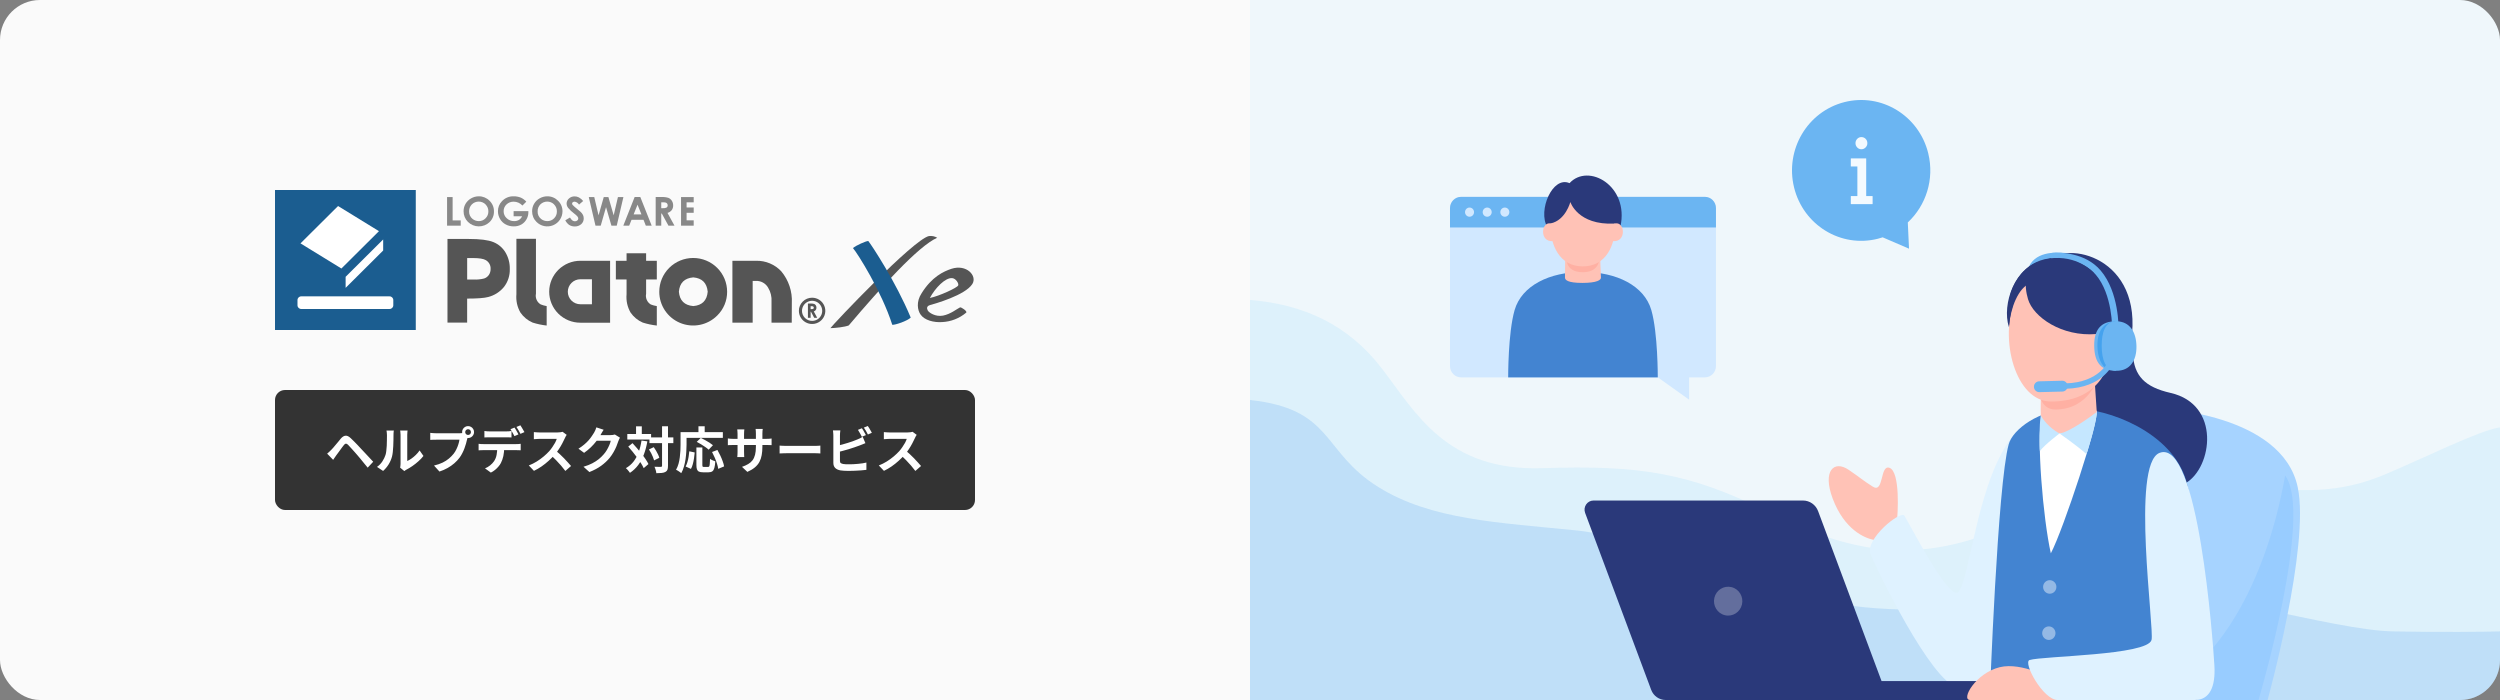 <svg width="1000" height="280" viewBox="0 0 1000 280" fill="none" xmlns="http://www.w3.org/2000/svg">
<rect x="0" y="0" width="1000" height="280" fill="#808080" stroke="none"/>
<g clip-path="url(#clip0_28_40)">
<rect width="500" height="280" fill="#FAFAFA"/>
<g clip-path="url(#clip1_28_40)">
<path d="M166.313 76H110V132H166.313V76Z" fill="#1B5D90"/>
<path fill-rule="evenodd" clip-rule="evenodd" d="M151.585 92.466L135.223 82.409L120.199 97.35L136.561 107.407L151.585 92.466ZM155.832 118.544H120.48C119.66 118.544 118.994 119.206 118.994 120.022V122.114C118.994 122.931 119.66 123.592 120.48 123.592H155.832C156.653 123.592 157.318 122.931 157.318 122.114V120.022C157.318 119.206 156.653 118.544 155.832 118.544ZM153.267 95.779L138.25 110.72V115.146L153.267 100.204V95.779Z" fill="white"/>
<path d="M178.827 78.816H181.048V88.172H184.286V90.257H178.827V78.816Z" fill="#888888"/>
<path d="M188.455 79.337C187.527 79.854 186.755 80.609 186.218 81.522C185.688 82.437 185.418 83.477 185.436 84.532C185.428 85.317 185.578 86.096 185.878 86.823C186.177 87.55 186.62 88.209 187.18 88.763C188.331 89.9 189.884 90.542 191.506 90.552C193.127 90.562 194.688 89.94 195.854 88.818C196.42 88.263 196.866 87.599 197.164 86.865C197.461 86.132 197.603 85.346 197.582 84.556C197.596 83.76 197.445 82.97 197.138 82.236C196.831 81.501 196.375 80.837 195.799 80.286C195.242 79.72 194.576 79.272 193.841 78.968C193.106 78.665 192.317 78.512 191.521 78.52C190.445 78.522 189.388 78.804 188.455 79.337ZM194.227 81.787C194.593 82.148 194.881 82.58 195.074 83.056C195.266 83.532 195.358 84.043 195.345 84.556C195.359 85.067 195.266 85.577 195.074 86.052C194.882 86.526 194.593 86.957 194.227 87.317C193.88 87.678 193.463 87.966 193 88.159C192.537 88.354 192.039 88.451 191.536 88.444C190.63 88.455 189.748 88.153 189.041 87.589C188.583 87.23 188.216 86.768 187.973 86.24C187.729 85.713 187.616 85.135 187.641 84.556C187.625 84.038 187.715 83.522 187.904 83.04C188.094 82.557 188.379 82.118 188.744 81.748C189.475 81.035 190.458 80.636 191.482 80.636C192.505 80.636 193.488 81.035 194.219 81.748L194.227 81.787Z" fill="#888888"/>
<path d="M210.526 80.667L208.962 82.222C208.524 81.735 207.988 81.345 207.388 81.077C206.788 80.809 206.139 80.669 205.482 80.667C204.95 80.653 204.422 80.745 203.927 80.936C203.431 81.126 202.979 81.413 202.596 81.779C202.227 82.125 201.935 82.544 201.738 83.009C201.542 83.473 201.445 83.974 201.454 84.478C201.442 85.004 201.545 85.526 201.754 86.009C201.963 86.492 202.274 86.925 202.666 87.278C203.056 87.658 203.519 87.956 204.026 88.157C204.534 88.357 205.076 88.455 205.622 88.444C206.3 88.47 206.971 88.308 207.562 87.978C208.128 87.629 208.573 87.116 208.837 86.508H205.442V84.454H211.347V84.929C211.355 85.931 211.085 86.916 210.565 87.776C210.076 88.637 209.359 89.35 208.493 89.837C207.581 90.328 206.557 90.575 205.521 90.552C204.39 90.572 203.273 90.304 202.275 89.774C201.325 89.268 200.539 88.505 200.007 87.573C199.455 86.629 199.168 85.554 199.178 84.462C199.166 82.996 199.727 81.582 200.742 80.519C201.338 79.86 202.072 79.34 202.892 78.995C203.713 78.649 204.599 78.487 205.489 78.52C206.47 78.51 207.444 78.696 208.352 79.064C209.181 79.442 209.922 79.988 210.526 80.667Z" fill="#888888"/>
<path d="M215.86 79.337C214.933 79.852 214.163 80.607 213.631 81.522C213.099 82.436 212.828 83.477 212.849 84.532C212.84 85.318 212.989 86.097 213.289 86.824C213.588 87.551 214.032 88.21 214.593 88.763C215.438 89.614 216.517 90.197 217.694 90.438C218.872 90.678 220.095 90.567 221.208 90.116C222.322 89.666 223.276 88.897 223.95 87.907C224.624 86.917 224.988 85.751 224.996 84.556C225.008 83.76 224.856 82.969 224.548 82.235C224.24 81.5 223.782 80.837 223.204 80.286C222.65 79.72 221.985 79.271 221.251 78.968C220.517 78.664 219.729 78.512 218.934 78.52C217.855 78.521 216.796 78.803 215.86 79.337ZM221.632 81.787C222 82.147 222.289 82.579 222.481 83.055C222.674 83.532 222.765 84.042 222.751 84.556C222.765 85.066 222.675 85.574 222.486 86.049C222.296 86.524 222.011 86.955 221.648 87.317C221.298 87.68 220.876 87.968 220.409 88.162C219.942 88.356 219.44 88.452 218.934 88.444C218.031 88.454 217.152 88.151 216.447 87.589C215.988 87.231 215.622 86.768 215.38 86.24C215.138 85.713 215.026 85.135 215.055 84.556C215.037 84.038 215.126 83.522 215.316 83.039C215.505 82.556 215.792 82.117 216.158 81.748C216.889 81.035 217.871 80.636 218.895 80.636C219.919 80.636 220.901 81.035 221.632 81.748V81.787Z" fill="#888888"/>
<path d="M233.27 80.402L231.604 81.841C231.423 81.52 231.167 81.246 230.859 81.042C230.55 80.838 230.197 80.709 229.829 80.667C229.573 80.657 229.321 80.736 229.117 80.892C229.034 80.952 228.965 81.03 228.916 81.121C228.867 81.211 228.84 81.311 228.836 81.413C228.836 81.612 228.905 81.804 229.031 81.958C229.539 82.485 230.085 82.974 230.666 83.42C231.518 84.105 232.035 84.548 232.23 84.734C232.632 85.092 232.961 85.522 233.2 86.002C233.39 86.42 233.488 86.874 233.489 87.332C233.503 87.77 233.421 88.206 233.248 88.609C233.075 89.012 232.816 89.373 232.488 89.666C231.77 90.292 230.838 90.62 229.884 90.583C229.108 90.6 228.345 90.391 227.686 89.984C227.009 89.506 226.47 88.86 226.122 88.11L227.999 87.006C228.554 88.009 229.211 88.514 229.946 88.514C230.301 88.526 230.648 88.41 230.924 88.188C231.046 88.098 231.144 87.981 231.211 87.845C231.278 87.71 231.311 87.561 231.307 87.41C231.293 87.126 231.189 86.854 231.01 86.632C230.621 86.188 230.183 85.788 229.704 85.442C228.778 84.776 227.944 83.992 227.225 83.109C226.865 82.626 226.661 82.045 226.638 81.444C226.639 81.057 226.724 80.674 226.886 80.321C227.047 79.968 227.283 79.654 227.577 79.399C228.202 78.829 229.028 78.525 229.876 78.551C230.456 78.552 231.027 78.691 231.542 78.956C232.209 79.319 232.797 79.81 233.27 80.402Z" fill="#888888"/>
<path d="M235.507 78.816H237.705L239.418 86.127L241.506 78.816H243.36L245.471 86.127L247.176 78.816H249.366L246.699 90.257H244.564L242.413 82.86L240.294 90.257H238.19L235.507 78.816Z" fill="#888888"/>
<path d="M249.327 90.257H251.674L252.612 87.923H257.407L258.322 90.257H260.668L256.124 78.808H253.856L249.327 90.257ZM256.578 85.769H253.449L255.013 81.88L256.578 85.769Z" fill="#888888"/>
<path d="M262.271 90.257H264.501V85.411H264.72L267.371 90.257H269.788L266.996 85.162C267.675 84.973 268.277 84.576 268.716 84.027C269.099 83.472 269.291 82.809 269.264 82.137C269.267 81.477 269.077 80.831 268.716 80.278C268.397 79.777 267.934 79.384 267.387 79.15C266.491 78.875 265.554 78.759 264.618 78.808H262.271V90.257ZM264.501 80.923H265.111C265.524 80.901 265.938 80.943 266.339 81.048C266.553 81.117 266.738 81.257 266.863 81.444C267 81.634 267.072 81.864 267.066 82.098C267.08 82.269 267.051 82.442 266.981 82.599C266.912 82.757 266.804 82.894 266.667 83C266.212 83.225 265.703 83.319 265.197 83.272H264.501V80.923Z" fill="#888888"/>
<path d="M272.416 78.816H277.476V80.931H274.637V82.992H277.476V85.108H274.637V88.126H277.476V90.257H272.416V78.816Z" fill="#888888"/>
<path d="M202.134 100.889C201.015 99.064 199.337 97.644 197.348 96.837C195.324 96.002 192.026 95.584 187.454 95.584H178.991V129.029H186.859V119.439C190.947 119.439 193.765 119.224 195.314 118.793C197.772 118.156 199.963 116.759 201.571 114.803C203.173 112.748 204.003 110.2 203.917 107.601C203.975 105.241 203.357 102.913 202.134 100.889ZM195.549 109.973C195.092 110.63 194.438 111.126 193.679 111.389C192.299 111.744 190.872 111.888 189.448 111.817H186.867V103.222H189.159C191.672 103.222 193.393 103.5 194.321 104.054C194.941 104.409 195.45 104.929 195.788 105.556C196.127 106.182 196.282 106.891 196.237 107.601C196.258 108.446 196.017 109.276 195.549 109.981V109.973Z" fill="#555555"/>
<path d="M216.259 121.757C215.538 121.322 214.97 120.676 214.634 119.907C214.298 119.138 214.21 118.284 214.382 117.463V95.522H206.561V117.72C206.333 120.252 206.889 122.792 208.156 125C209.366 126.776 211.059 128.173 213.037 129.029C214.87 129.61 216.756 130.008 218.668 130.219V122.441C217.843 122.297 217.036 122.068 216.259 121.757Z" fill="#555555"/>
<path d="M236.774 104.311H232.152C230.514 104.309 228.893 104.628 227.379 105.25C225.866 105.872 224.49 106.784 223.332 107.935C222.173 109.085 221.254 110.452 220.627 111.956C220 113.46 219.677 115.073 219.677 116.701C219.678 118.328 220.001 119.939 220.629 121.442C221.256 122.945 222.174 124.31 223.332 125.46C224.49 126.61 225.864 127.521 227.376 128.143C228.888 128.765 230.508 129.084 232.144 129.083H244.04V104.311H236.774ZM236.774 121.702H232.152C230.818 121.702 229.539 121.175 228.596 120.237C227.653 119.3 227.123 118.027 227.123 116.701C227.123 115.375 227.653 114.103 228.596 113.165C229.539 112.227 230.818 111.7 232.152 111.7H236.774V121.702Z" fill="#555555"/>
<path d="M258.447 111.778H262.725V104.311H258.447V101.309H250.626V104.311H246.34V111.778H250.626V117.689C250.389 120.23 250.943 122.783 252.213 125C253.423 126.776 255.116 128.173 257.094 129.029C258.927 129.61 260.813 130.008 262.725 130.219V122.441C261.904 122.309 261.1 122.093 260.324 121.796C259.604 121.36 259.037 120.714 258.701 119.945C258.364 119.176 258.276 118.323 258.447 117.502V111.778Z" fill="#555555"/>
<path d="M290.85 116.686C290.862 118.463 290.516 120.225 289.83 121.867C289.145 123.509 288.136 124.998 286.861 126.244C284.965 128.135 282.546 129.423 279.912 129.945C277.278 130.467 274.548 130.198 272.067 129.174C269.587 128.15 267.468 126.416 265.98 124.193C264.493 121.969 263.703 119.356 263.711 116.686C263.711 113.107 265.14 109.674 267.685 107.144C270.23 104.613 273.682 103.191 277.28 103.191C280.879 103.191 284.331 104.613 286.876 107.144C289.421 109.674 290.85 113.107 290.85 116.686ZM277.32 110.953C273.769 111.259 271.847 113.17 271.555 116.686C271.853 120.217 273.774 122.13 277.32 122.426C280.85 122.13 282.771 120.217 283.084 116.686C282.75 113.17 280.829 111.259 277.32 110.953Z" fill="#555555"/>
<path d="M316.731 121.204C316.977 116.604 315.472 112.081 312.515 108.534C311.237 107.166 309.682 106.082 307.953 105.354C306.223 104.626 304.358 104.27 302.48 104.311H292.962V129.076H301.065V112.361H302.418C303.39 112.332 304.352 112.566 305.201 113.039C306.049 113.512 306.753 114.205 307.236 115.044C308.268 116.738 308.747 118.708 308.604 120.683V129.076H316.699L316.731 121.204Z" fill="#555555"/>
<path d="M319.554 124.339C319.554 125.379 319.864 126.395 320.445 127.26C321.026 128.125 321.852 128.798 322.818 129.196C323.784 129.594 324.847 129.699 325.873 129.496C326.898 129.293 327.84 128.792 328.58 128.057C329.319 127.321 329.823 126.385 330.027 125.365C330.231 124.345 330.126 123.288 329.726 122.327C329.326 121.366 328.648 120.545 327.779 119.967C326.909 119.389 325.887 119.081 324.841 119.081C323.439 119.081 322.094 119.635 321.103 120.621C320.111 121.607 319.554 122.944 319.554 124.339ZM320.798 124.339C320.798 123.544 321.035 122.766 321.479 122.105C321.923 121.444 322.555 120.928 323.294 120.624C324.033 120.32 324.846 120.24 325.63 120.395C326.415 120.55 327.135 120.933 327.701 121.496C328.266 122.058 328.651 122.774 328.807 123.554C328.963 124.334 328.883 125.143 328.577 125.878C328.271 126.612 327.753 127.24 327.088 127.682C326.423 128.124 325.641 128.36 324.841 128.36C323.768 128.36 322.739 127.937 321.979 127.183C321.22 126.429 320.792 125.406 320.79 124.339H320.798Z" fill="#555555"/>
<path d="M324.247 123.647H324.591C324.844 123.668 325.097 123.622 325.326 123.514C325.394 123.461 325.447 123.392 325.481 123.313C325.515 123.235 325.529 123.149 325.522 123.063C325.525 122.946 325.489 122.832 325.42 122.737C325.357 122.641 325.263 122.57 325.154 122.534C324.955 122.482 324.749 122.461 324.544 122.472H324.247V123.647ZM323.168 121.414H324.333C324.791 121.391 325.249 121.449 325.686 121.586C325.957 121.699 326.184 121.895 326.335 122.146C326.502 122.425 326.586 122.746 326.578 123.071C326.591 123.406 326.495 123.736 326.304 124.012C326.106 124.275 325.834 124.473 325.522 124.58L326.875 127.116H325.686L324.388 124.697H324.247V127.116H323.168V121.414Z" fill="#555555"/>
<path d="M371.574 94.422C365.341 95.797 333.397 129.514 332.156 131.259C333.919 131.259 338.124 130.782 339.506 130.164C352.221 115.142 367.435 98.332 374.885 95.106C373.89 94.514 372.723 94.273 371.574 94.422Z" fill="#555555"/>
<path d="M368.627 117.323C372.708 110.738 377.418 108.573 380.538 107.535C386.581 105.527 390.993 110.31 388.94 113.594C386.118 118.105 373.792 121.538 372.087 122.007C370.688 122.394 370.638 123.266 371.085 124.155C371.532 125.044 374.189 126.814 377.194 126.246C380.199 125.678 382.848 123.513 384.007 122.953C384.429 122.748 387.036 124.509 386.49 125.044C383.789 127.334 380.4 128.666 376.855 128.831C373.544 129.061 369.769 128.123 368.188 125.76C367.054 124.114 366.367 120.772 368.627 117.323ZM380.911 111.256C378.171 110.952 374.082 115.158 371.946 119.192C375.655 118.442 382.98 115.076 383.287 114.146C383.568 113.347 382.335 111.396 380.919 111.256H380.911Z" fill="#555555"/>
<path d="M341.178 99.222C342.354 98.193 346.492 96.34 347.32 96.406C348.496 97.814 358.329 112.672 364.289 127.036C362.99 128.337 358.081 130.057 356.906 129.917C352.701 116.714 343.041 101.354 341.178 99.222Z" fill="#1B5D90"/>
</g>
<rect x="110" y="156" width="280" height="48" rx="4" fill="#333333"/>
<path d="M130.86 181.46C131.153 181.22 131.42 180.987 131.66 180.76C131.913 180.52 132.193 180.247 132.5 179.94C132.74 179.7 133.007 179.413 133.3 179.08C133.593 178.747 133.907 178.373 134.24 177.96C134.587 177.547 134.94 177.127 135.3 176.7C135.66 176.26 136.007 175.833 136.34 175.42C136.94 174.727 137.553 174.347 138.18 174.28C138.807 174.2 139.507 174.527 140.28 175.26C140.733 175.673 141.193 176.12 141.66 176.6C142.14 177.08 142.607 177.56 143.06 178.04C143.527 178.52 143.953 178.98 144.34 179.42C144.793 179.9 145.307 180.447 145.88 181.06C146.453 181.66 147.033 182.28 147.62 182.92C148.22 183.56 148.773 184.153 149.28 184.7L147.08 187.06C146.627 186.5 146.147 185.92 145.64 185.32C145.147 184.707 144.66 184.107 144.18 183.52C143.7 182.933 143.26 182.413 142.86 181.96C142.567 181.613 142.247 181.247 141.9 180.86C141.553 180.46 141.207 180.073 140.86 179.7C140.513 179.313 140.193 178.967 139.9 178.66C139.607 178.34 139.373 178.087 139.2 177.9C138.867 177.58 138.58 177.433 138.34 177.46C138.1 177.473 137.84 177.66 137.56 178.02C137.36 178.273 137.127 178.573 136.86 178.92C136.607 179.267 136.34 179.633 136.06 180.02C135.78 180.407 135.507 180.78 135.24 181.14C134.973 181.5 134.74 181.813 134.54 182.08C134.313 182.4 134.087 182.727 133.86 183.06C133.633 183.393 133.433 183.687 133.26 183.94L130.86 181.46ZM160.06 187.06C160.1 186.86 160.133 186.633 160.16 186.38C160.2 186.113 160.22 185.847 160.22 185.58C160.22 185.433 160.22 185.14 160.22 184.7C160.22 184.26 160.22 183.727 160.22 183.1C160.22 182.473 160.22 181.8 160.22 181.08C160.22 180.347 160.22 179.607 160.22 178.86C160.22 178.113 160.22 177.413 160.22 176.76C160.22 176.093 160.22 175.513 160.22 175.02C160.22 174.513 160.22 174.147 160.22 173.92C160.22 173.467 160.193 173.073 160.14 172.74C160.1 172.407 160.073 172.227 160.06 172.2H163.04C163.027 172.227 163 172.413 162.96 172.76C162.92 173.093 162.9 173.487 162.9 173.94C162.9 174.167 162.9 174.507 162.9 174.96C162.9 175.4 162.9 175.913 162.9 176.5C162.9 177.073 162.9 177.687 162.9 178.34C162.9 178.993 162.9 179.64 162.9 180.28C162.9 180.907 162.9 181.507 162.9 182.08C162.9 182.64 162.9 183.12 162.9 183.52C162.9 183.92 162.9 184.213 162.9 184.4C163.447 184.16 164.013 183.833 164.6 183.42C165.187 183.007 165.76 182.527 166.32 181.98C166.893 181.42 167.4 180.82 167.84 180.18L169.38 182.38C168.833 183.1 168.167 183.807 167.38 184.5C166.607 185.193 165.807 185.827 164.98 186.4C164.153 186.973 163.36 187.453 162.6 187.84C162.387 187.96 162.213 188.067 162.08 188.16C161.947 188.267 161.833 188.36 161.74 188.44L160.06 187.06ZM150.8 186.76C151.68 186.147 152.4 185.407 152.96 184.54C153.52 183.673 153.933 182.82 154.2 181.98C154.347 181.54 154.453 181 154.52 180.36C154.6 179.707 154.66 179.013 154.7 178.28C154.74 177.533 154.76 176.8 154.76 176.08C154.773 175.347 154.78 174.673 154.78 174.06C154.78 173.66 154.76 173.32 154.72 173.04C154.693 172.747 154.653 172.473 154.6 172.22H157.54C157.527 172.247 157.507 172.36 157.48 172.56C157.467 172.747 157.447 172.973 157.42 173.24C157.407 173.493 157.4 173.76 157.4 174.04C157.4 174.627 157.393 175.313 157.38 176.1C157.367 176.873 157.34 177.667 157.3 178.48C157.26 179.293 157.2 180.067 157.12 180.8C157.04 181.52 156.933 182.133 156.8 182.64C156.493 183.773 156.033 184.827 155.42 185.8C154.82 186.76 154.093 187.62 153.24 188.38L150.8 186.76ZM186.08 172.84C186.08 173.16 186.193 173.433 186.42 173.66C186.647 173.873 186.913 173.98 187.22 173.98C187.54 173.98 187.813 173.873 188.04 173.66C188.267 173.433 188.38 173.16 188.38 172.84C188.38 172.52 188.267 172.247 188.04 172.02C187.813 171.793 187.54 171.68 187.22 171.68C186.913 171.68 186.647 171.793 186.42 172.02C186.193 172.247 186.08 172.52 186.08 172.84ZM184.84 172.84C184.84 172.4 184.947 172 185.16 171.64C185.387 171.267 185.68 170.973 186.04 170.76C186.4 170.547 186.793 170.44 187.22 170.44C187.66 170.44 188.06 170.547 188.42 170.76C188.793 170.973 189.087 171.267 189.3 171.64C189.513 172 189.62 172.4 189.62 172.84C189.62 173.267 189.513 173.66 189.3 174.02C189.087 174.38 188.793 174.673 188.42 174.9C188.06 175.113 187.66 175.22 187.22 175.22C186.793 175.22 186.4 175.113 186.04 174.9C185.68 174.673 185.387 174.38 185.16 174.02C184.947 173.66 184.84 173.267 184.84 172.84ZM187.26 174.42C187.167 174.607 187.087 174.833 187.02 175.1C186.953 175.353 186.887 175.587 186.82 175.8C186.713 176.293 186.573 176.847 186.4 177.46C186.227 178.06 186.02 178.687 185.78 179.34C185.54 179.993 185.253 180.64 184.92 181.28C184.6 181.92 184.233 182.52 183.82 183.08C183.22 183.88 182.52 184.627 181.72 185.32C180.92 186.013 180.027 186.64 179.04 187.2C178.053 187.76 176.967 188.233 175.78 188.62L173.6 186.22C174.933 185.9 176.08 185.507 177.04 185.04C178 184.573 178.833 184.04 179.54 183.44C180.26 182.84 180.893 182.2 181.44 181.52C181.88 180.96 182.253 180.353 182.56 179.7C182.88 179.047 183.14 178.393 183.34 177.74C183.553 177.073 183.7 176.453 183.78 175.88C183.58 175.88 183.247 175.88 182.78 175.88C182.327 175.88 181.787 175.88 181.16 175.88C180.547 175.88 179.9 175.88 179.22 175.88C178.553 175.88 177.907 175.88 177.28 175.88C176.653 175.88 176.087 175.88 175.58 175.88C175.087 175.88 174.72 175.88 174.48 175.88C174.013 175.88 173.56 175.887 173.12 175.9C172.693 175.913 172.353 175.933 172.1 175.96V173.14C172.3 173.167 172.54 173.193 172.82 173.22C173.113 173.247 173.407 173.267 173.7 173.28C174.007 173.293 174.267 173.3 174.48 173.3C174.693 173.3 174.993 173.3 175.38 173.3C175.78 173.3 176.24 173.3 176.76 173.3C177.28 173.3 177.82 173.3 178.38 173.3C178.953 173.3 179.52 173.3 180.08 173.3C180.653 173.3 181.187 173.3 181.68 173.3C182.173 173.3 182.6 173.3 182.96 173.3C183.32 173.3 183.58 173.3 183.74 173.3C183.94 173.3 184.18 173.293 184.46 173.28C184.753 173.267 185.033 173.22 185.3 173.14L187.26 174.42ZM193.76 172.4C194.08 172.453 194.433 172.493 194.82 172.52C195.207 172.547 195.567 172.56 195.9 172.56C196.153 172.56 196.5 172.56 196.94 172.56C197.38 172.56 197.867 172.56 198.4 172.56C198.933 172.56 199.46 172.56 199.98 172.56C200.513 172.56 201 172.56 201.44 172.56C201.88 172.56 202.213 172.56 202.44 172.56C202.787 172.56 203.147 172.547 203.52 172.52C203.893 172.493 204.253 172.453 204.6 172.4V174.98C204.253 174.953 203.893 174.94 203.52 174.94C203.147 174.927 202.787 174.92 202.44 174.92C202.213 174.92 201.88 174.92 201.44 174.92C201 174.92 200.513 174.92 199.98 174.92C199.46 174.92 198.933 174.92 198.4 174.92C197.88 174.92 197.393 174.92 196.94 174.92C196.5 174.92 196.153 174.92 195.9 174.92C195.553 174.92 195.187 174.927 194.8 174.94C194.413 174.94 194.067 174.953 193.76 174.98V172.4ZM191.44 177.52C191.733 177.56 192.047 177.593 192.38 177.62C192.727 177.633 193.053 177.64 193.36 177.64C193.533 177.64 193.88 177.64 194.4 177.64C194.92 177.64 195.547 177.64 196.28 177.64C197.027 177.64 197.82 177.64 198.66 177.64C199.5 177.64 200.34 177.64 201.18 177.64C202.033 177.64 202.827 177.64 203.56 177.64C204.293 177.64 204.913 177.64 205.42 177.64C205.94 177.64 206.287 177.64 206.46 177.64C206.673 177.64 206.96 177.633 207.32 177.62C207.693 177.593 208.013 177.56 208.28 177.52V180.12C208.04 180.093 207.747 180.08 207.4 180.08C207.053 180.067 206.74 180.06 206.46 180.06C206.287 180.06 205.94 180.06 205.42 180.06C204.913 180.06 204.293 180.06 203.56 180.06C202.827 180.06 202.033 180.06 201.18 180.06C200.34 180.06 199.5 180.06 198.66 180.06C197.82 180.06 197.027 180.06 196.28 180.06C195.547 180.06 194.92 180.06 194.4 180.06C193.88 180.06 193.533 180.06 193.36 180.06C193.067 180.06 192.74 180.067 192.38 180.08C192.033 180.093 191.72 180.113 191.44 180.14V177.52ZM201.68 178.92C201.68 180.213 201.567 181.38 201.34 182.42C201.113 183.447 200.787 184.373 200.36 185.2C200.133 185.653 199.813 186.12 199.4 186.6C199 187.08 198.54 187.533 198.02 187.96C197.5 188.387 196.94 188.747 196.34 189.04L194 187.34C194.707 187.073 195.387 186.68 196.04 186.16C196.693 185.627 197.22 185.067 197.62 184.48C198.127 183.72 198.467 182.873 198.64 181.94C198.813 181.007 198.9 180 198.9 178.92H201.68ZM205.8 171.02C205.973 171.26 206.153 171.547 206.34 171.88C206.54 172.213 206.727 172.547 206.9 172.88C207.087 173.213 207.247 173.507 207.38 173.76L205.78 174.46C205.567 174.047 205.313 173.58 205.02 173.06C204.74 172.527 204.467 172.067 204.2 171.68L205.8 171.02ZM208.16 170.12C208.333 170.373 208.52 170.673 208.72 171.02C208.92 171.353 209.113 171.687 209.3 172.02C209.5 172.34 209.66 172.613 209.78 172.84L208.18 173.54C207.98 173.113 207.727 172.64 207.42 172.12C207.127 171.6 206.847 171.153 206.58 170.78L208.16 170.12ZM226.68 173.94C226.6 174.06 226.48 174.247 226.32 174.5C226.173 174.753 226.06 174.987 225.98 175.2C225.7 175.827 225.353 176.527 224.94 177.3C224.54 178.073 224.08 178.853 223.56 179.64C223.053 180.413 222.513 181.14 221.94 181.82C221.193 182.66 220.367 183.493 219.46 184.32C218.567 185.133 217.62 185.887 216.62 186.58C215.633 187.26 214.62 187.847 213.58 188.34L211.52 186.18C212.6 185.767 213.647 185.247 214.66 184.62C215.673 183.993 216.613 183.313 217.48 182.58C218.347 181.847 219.093 181.133 219.72 180.44C220.16 179.933 220.573 179.393 220.96 178.82C221.36 178.247 221.713 177.68 222.02 177.12C222.327 176.547 222.553 176.02 222.7 175.54C222.567 175.54 222.327 175.54 221.98 175.54C221.633 175.54 221.227 175.54 220.76 175.54C220.307 175.54 219.827 175.54 219.32 175.54C218.813 175.54 218.327 175.54 217.86 175.54C217.407 175.54 217.007 175.54 216.66 175.54C216.313 175.54 216.067 175.54 215.92 175.54C215.64 175.54 215.347 175.553 215.04 175.58C214.733 175.593 214.44 175.613 214.16 175.64C213.893 175.653 213.687 175.667 213.54 175.68V172.84C213.74 172.853 213.987 172.873 214.28 172.9C214.573 172.927 214.867 172.947 215.16 172.96C215.467 172.973 215.72 172.98 215.92 172.98C216.093 172.98 216.367 172.98 216.74 172.98C217.113 172.98 217.54 172.98 218.02 172.98C218.5 172.98 218.993 172.98 219.5 172.98C220.02 172.98 220.513 172.98 220.98 172.98C221.46 172.98 221.873 172.98 222.22 172.98C222.567 172.98 222.82 172.98 222.98 172.98C223.42 172.98 223.82 172.953 224.18 172.9C224.553 172.847 224.84 172.787 225.04 172.72L226.68 173.94ZM222.2 180.16C222.72 180.573 223.273 181.053 223.86 181.6C224.447 182.147 225.027 182.713 225.6 183.3C226.173 183.887 226.7 184.453 227.18 185C227.673 185.533 228.087 186 228.42 186.4L226.14 188.38C225.647 187.7 225.08 186.993 224.44 186.26C223.813 185.527 223.147 184.8 222.44 184.08C221.747 183.347 221.04 182.653 220.32 182L222.2 180.16ZM247.98 175.06C247.873 175.247 247.76 175.473 247.64 175.74C247.52 175.993 247.413 176.247 247.32 176.5C247.147 177.087 246.9 177.76 246.58 178.52C246.273 179.267 245.887 180.047 245.42 180.86C244.967 181.66 244.44 182.433 243.84 183.18C242.88 184.327 241.76 185.367 240.48 186.3C239.213 187.233 237.64 188.073 235.76 188.82L233.4 186.7C234.76 186.3 235.933 185.84 236.92 185.32C237.907 184.8 238.767 184.247 239.5 183.66C240.233 183.06 240.887 182.427 241.46 181.76C241.927 181.24 242.353 180.653 242.74 180C243.127 179.333 243.46 178.673 243.74 178.02C244.02 177.367 244.207 176.793 244.3 176.3H237.56L238.48 174.04C238.667 174.04 238.953 174.04 239.34 174.04C239.74 174.04 240.187 174.04 240.68 174.04C241.187 174.04 241.68 174.04 242.16 174.04C242.653 174.04 243.08 174.04 243.44 174.04C243.813 174.04 244.067 174.04 244.2 174.04C244.507 174.04 244.813 174.02 245.12 173.98C245.44 173.94 245.713 173.88 245.94 173.8L247.98 175.06ZM241.46 171.9C241.22 172.247 240.987 172.62 240.76 173.02C240.533 173.42 240.36 173.727 240.24 173.94C239.787 174.74 239.227 175.573 238.56 176.44C237.907 177.293 237.16 178.127 236.32 178.94C235.48 179.74 234.587 180.473 233.64 181.14L231.38 179.48C232.26 178.933 233.033 178.373 233.7 177.8C234.38 177.227 234.967 176.66 235.46 176.1C235.953 175.527 236.373 174.98 236.72 174.46C237.08 173.927 237.387 173.453 237.64 173.04C237.8 172.787 237.967 172.46 238.14 172.06C238.313 171.647 238.447 171.273 238.54 170.94L241.46 171.9ZM259.78 174.96H269.34V177.26H259.78V174.96ZM250.92 173.6H260.44V175.82H250.92V173.6ZM264.82 170.5H267.2V186.3C267.2 186.98 267.127 187.507 266.98 187.88C266.833 188.267 266.567 188.56 266.18 188.76C265.793 188.973 265.3 189.113 264.7 189.18C264.1 189.247 263.38 189.28 262.54 189.28C262.527 189.04 262.48 188.767 262.4 188.46C262.32 188.153 262.227 187.84 262.12 187.52C262.013 187.213 261.907 186.94 261.8 186.7C262.36 186.727 262.88 186.74 263.36 186.74C263.84 186.74 264.167 186.74 264.34 186.74C264.513 186.74 264.633 186.713 264.7 186.66C264.78 186.593 264.82 186.473 264.82 186.3V170.5ZM259.58 179.78L261.5 178.86C261.82 179.3 262.127 179.773 262.42 180.28C262.727 180.787 262.993 181.287 263.22 181.78C263.447 182.26 263.613 182.707 263.72 183.12L261.64 184.16C261.547 183.773 261.393 183.327 261.18 182.82C260.98 182.313 260.74 181.793 260.46 181.26C260.18 180.727 259.887 180.233 259.58 179.78ZM251.3 178.64L253 177.26C253.587 177.9 254.193 178.58 254.82 179.3C255.447 180.02 256.053 180.753 256.64 181.5C257.24 182.247 257.773 182.973 258.24 183.68C258.707 184.373 259.087 185.02 259.38 185.62L257.48 187.26C257.213 186.66 256.853 186 256.4 185.28C255.947 184.56 255.433 183.813 254.86 183.04C254.3 182.267 253.713 181.507 253.1 180.76C252.5 180 251.9 179.293 251.3 178.64ZM254.42 170.52H256.72V174.96H254.42V170.52ZM256.6 176.22L258.94 176.54C258.607 178.473 258.14 180.233 257.54 181.82C256.94 183.393 256.187 184.793 255.28 186.02C254.373 187.233 253.273 188.273 251.98 189.14C251.887 188.98 251.74 188.78 251.54 188.54C251.353 188.3 251.153 188.06 250.94 187.82C250.727 187.593 250.533 187.407 250.36 187.26C251.587 186.553 252.613 185.667 253.44 184.6C254.267 183.52 254.933 182.28 255.44 180.88C255.96 179.48 256.347 177.927 256.6 176.22ZM278.56 178.98H280.94V185.94C280.94 186.313 280.98 186.547 281.06 186.64C281.153 186.733 281.333 186.78 281.6 186.78C281.68 186.78 281.787 186.78 281.92 186.78C282.067 186.78 282.227 186.78 282.4 186.78C282.573 186.78 282.733 186.78 282.88 186.78C283.027 186.78 283.14 186.78 283.22 186.78C283.42 186.78 283.573 186.707 283.68 186.56C283.787 186.4 283.86 186.087 283.9 185.62C283.953 185.153 283.993 184.46 284.02 183.54C284.193 183.673 284.4 183.807 284.64 183.94C284.893 184.073 285.153 184.187 285.42 184.28C285.687 184.373 285.92 184.453 286.12 184.52C286.053 185.653 285.927 186.54 285.74 187.18C285.567 187.82 285.3 188.267 284.94 188.52C284.58 188.787 284.08 188.92 283.44 188.92C283.347 188.92 283.193 188.92 282.98 188.92C282.78 188.92 282.56 188.92 282.32 188.92C282.093 188.92 281.88 188.92 281.68 188.92C281.48 188.92 281.327 188.92 281.22 188.92C280.513 188.92 279.967 188.827 279.58 188.64C279.207 188.467 278.94 188.16 278.78 187.72C278.633 187.28 278.56 186.693 278.56 185.96V178.98ZM275.72 180.52L277.88 180.98C277.813 181.74 277.72 182.527 277.6 183.34C277.48 184.153 277.32 184.927 277.12 185.66C276.933 186.38 276.687 187.013 276.38 187.56L274.26 186.6C274.54 186.08 274.773 185.493 274.96 184.84C275.16 184.187 275.32 183.487 275.44 182.74C275.56 181.993 275.653 181.253 275.72 180.52ZM278.7 176.74L280.32 175.16C280.853 175.413 281.427 175.707 282.04 176.04C282.653 176.373 283.24 176.72 283.8 177.08C284.36 177.44 284.82 177.773 285.18 178.08L283.46 179.88C283.14 179.56 282.707 179.213 282.16 178.84C281.627 178.453 281.053 178.08 280.44 177.72C279.84 177.347 279.26 177.02 278.7 176.74ZM284.82 180.8L286.96 179.98C287.36 180.66 287.747 181.4 288.12 182.2C288.493 182.987 288.813 183.76 289.08 184.52C289.36 185.267 289.547 185.947 289.64 186.56L287.28 187.54C287.213 186.94 287.053 186.253 286.8 185.48C286.56 184.693 286.267 183.9 285.92 183.1C285.573 182.287 285.207 181.52 284.82 180.8ZM279.38 170.5H281.88V174.16H279.38V170.5ZM273.34 172.86H289.14V175.14H273.34V172.86ZM272.22 172.86H274.62V177.9C274.62 178.713 274.587 179.613 274.52 180.6C274.467 181.573 274.367 182.58 274.22 183.62C274.073 184.647 273.86 185.647 273.58 186.62C273.313 187.593 272.953 188.473 272.5 189.26C272.353 189.127 272.147 188.967 271.88 188.78C271.627 188.607 271.367 188.433 271.1 188.26C270.833 188.1 270.607 187.98 270.42 187.9C270.833 187.18 271.16 186.393 271.4 185.54C271.64 184.687 271.813 183.813 271.92 182.92C272.04 182.027 272.12 181.153 272.16 180.3C272.2 179.433 272.22 178.633 272.22 177.9V172.86ZM304.96 178.66C304.96 179.9 304.867 181.027 304.68 182.04C304.507 183.04 304.2 183.953 303.76 184.78C303.32 185.593 302.707 186.327 301.92 186.98C301.133 187.633 300.14 188.227 298.94 188.76L296.8 186.74C297.76 186.407 298.587 186.033 299.28 185.62C299.987 185.207 300.567 184.7 301.02 184.1C301.473 183.487 301.807 182.753 302.02 181.9C302.247 181.033 302.36 179.987 302.36 178.76V173.44C302.36 173.027 302.347 172.667 302.32 172.36C302.293 172.04 302.267 171.78 302.24 171.58H305.1C305.073 171.78 305.04 172.04 305 172.36C304.973 172.667 304.96 173.027 304.96 173.44V178.66ZM297.74 171.76C297.713 171.947 297.687 172.2 297.66 172.52C297.633 172.827 297.62 173.173 297.62 173.56V180.72C297.62 181.013 297.627 181.3 297.64 181.58C297.653 181.847 297.66 182.087 297.66 182.3C297.673 182.5 297.687 182.673 297.7 182.82H294.9C294.927 182.673 294.947 182.5 294.96 182.3C294.973 182.087 294.987 181.847 295 181.58C295.013 181.3 295.02 181.013 295.02 180.72V173.56C295.02 173.267 295.007 172.967 294.98 172.66C294.967 172.353 294.94 172.053 294.9 171.76H297.74ZM291.14 175.36C291.273 175.373 291.447 175.4 291.66 175.44C291.873 175.467 292.12 175.493 292.4 175.52C292.68 175.533 292.987 175.54 293.32 175.54H306.44C306.973 175.54 307.407 175.527 307.74 175.5C308.073 175.473 308.373 175.44 308.64 175.4V178.06C308.427 178.033 308.14 178.02 307.78 178.02C307.42 178.007 306.973 178 306.44 178H293.32C292.987 178 292.68 178.007 292.4 178.02C292.133 178.02 291.893 178.027 291.68 178.04C291.48 178.053 291.3 178.067 291.14 178.08V175.36ZM311.84 178.24C312.08 178.253 312.387 178.273 312.76 178.3C313.133 178.313 313.52 178.327 313.92 178.34C314.333 178.353 314.713 178.36 315.06 178.36C315.393 178.36 315.807 178.36 316.3 178.36C316.793 178.36 317.327 178.36 317.9 178.36C318.487 178.36 319.087 178.36 319.7 178.36C320.327 178.36 320.947 178.36 321.56 178.36C322.173 178.36 322.753 178.36 323.3 178.36C323.847 178.36 324.333 178.36 324.76 178.36C325.2 178.36 325.547 178.36 325.8 178.36C326.267 178.36 326.707 178.347 327.12 178.32C327.533 178.28 327.873 178.253 328.14 178.24V181.38C327.913 181.367 327.573 181.347 327.12 181.32C326.667 181.293 326.227 181.28 325.8 181.28C325.547 181.28 325.2 181.28 324.76 181.28C324.32 181.28 323.827 181.28 323.28 181.28C322.733 181.28 322.153 181.28 321.54 181.28C320.94 181.28 320.327 181.28 319.7 181.28C319.073 181.28 318.467 181.28 317.88 181.28C317.307 181.28 316.773 181.28 316.28 181.28C315.8 181.28 315.393 181.28 315.06 181.28C314.487 181.28 313.9 181.293 313.3 181.32C312.7 181.333 312.213 181.353 311.84 181.38V178.24ZM344.76 171.3C344.933 171.54 345.12 171.827 345.32 172.16C345.52 172.493 345.707 172.827 345.88 173.16C346.067 173.493 346.227 173.787 346.36 174.04L344.74 174.72C344.54 174.307 344.293 173.84 344 173.32C343.72 172.787 343.447 172.327 343.18 171.94L344.76 171.3ZM347.12 170.4C347.307 170.653 347.5 170.947 347.7 171.28C347.9 171.613 348.093 171.947 348.28 172.28C348.48 172.6 348.633 172.88 348.74 173.12L347.16 173.8C346.947 173.373 346.693 172.9 346.4 172.38C346.107 171.86 345.82 171.413 345.54 171.04L347.12 170.4ZM336.14 172.16C336.087 172.467 336.047 172.82 336.02 173.22C335.993 173.62 335.98 173.96 335.98 174.24C335.98 174.44 335.98 174.793 335.98 175.3C335.98 175.793 335.98 176.38 335.98 177.06C335.98 177.74 335.98 178.453 335.98 179.2C335.98 179.933 335.98 180.647 335.98 181.34C335.98 182.02 335.98 182.627 335.98 183.16C335.98 183.693 335.98 184.087 335.98 184.34C335.98 184.767 336.087 185.06 336.3 185.22C336.513 185.38 336.84 185.507 337.28 185.6C337.587 185.64 337.94 185.673 338.34 185.7C338.74 185.713 339.16 185.72 339.6 185.72C340.12 185.72 340.693 185.707 341.32 185.68C341.96 185.64 342.6 185.593 343.24 185.54C343.893 185.487 344.507 185.413 345.08 185.32C345.653 185.227 346.147 185.127 346.56 185.02V187.94C345.933 188.033 345.207 188.107 344.38 188.16C343.553 188.227 342.707 188.273 341.84 188.3C340.987 188.34 340.187 188.36 339.44 188.36C338.787 188.36 338.167 188.34 337.58 188.3C337.007 188.26 336.507 188.207 336.08 188.14C335.213 187.967 334.54 187.64 334.06 187.16C333.58 186.667 333.34 185.993 333.34 185.14C333.34 184.753 333.34 184.253 333.34 183.64C333.34 183.013 333.34 182.327 333.34 181.58C333.34 180.82 333.34 180.06 333.34 179.3C333.34 178.527 333.34 177.8 333.34 177.12C333.34 176.427 333.34 175.827 333.34 175.32C333.34 174.813 333.34 174.453 333.34 174.24C333.34 174.093 333.333 173.893 333.32 173.64C333.307 173.387 333.287 173.127 333.26 172.86C333.247 172.593 333.22 172.36 333.18 172.16H336.14ZM334.82 178.3C335.46 178.167 336.14 178.007 336.86 177.82C337.58 177.62 338.307 177.407 339.04 177.18C339.773 176.953 340.467 176.727 341.12 176.5C341.787 176.26 342.38 176.027 342.9 175.8C343.26 175.667 343.613 175.513 343.96 175.34C344.32 175.167 344.693 174.96 345.08 174.72L346.16 177.26C345.773 177.407 345.367 177.573 344.94 177.76C344.527 177.933 344.153 178.08 343.82 178.2C343.233 178.427 342.56 178.667 341.8 178.92C341.053 179.173 340.273 179.427 339.46 179.68C338.647 179.92 337.84 180.147 337.04 180.36C336.253 180.573 335.52 180.76 334.84 180.92L334.82 178.3ZM366.68 173.94C366.6 174.06 366.48 174.247 366.32 174.5C366.173 174.753 366.06 174.987 365.98 175.2C365.7 175.827 365.353 176.527 364.94 177.3C364.54 178.073 364.08 178.853 363.56 179.64C363.053 180.413 362.513 181.14 361.94 181.82C361.193 182.66 360.367 183.493 359.46 184.32C358.567 185.133 357.62 185.887 356.62 186.58C355.633 187.26 354.62 187.847 353.58 188.34L351.52 186.18C352.6 185.767 353.647 185.247 354.66 184.62C355.673 183.993 356.613 183.313 357.48 182.58C358.347 181.847 359.093 181.133 359.72 180.44C360.16 179.933 360.573 179.393 360.96 178.82C361.36 178.247 361.713 177.68 362.02 177.12C362.327 176.547 362.553 176.02 362.7 175.54C362.567 175.54 362.327 175.54 361.98 175.54C361.633 175.54 361.227 175.54 360.76 175.54C360.307 175.54 359.827 175.54 359.32 175.54C358.813 175.54 358.327 175.54 357.86 175.54C357.407 175.54 357.007 175.54 356.66 175.54C356.313 175.54 356.067 175.54 355.92 175.54C355.64 175.54 355.347 175.553 355.04 175.58C354.733 175.593 354.44 175.613 354.16 175.64C353.893 175.653 353.687 175.667 353.54 175.68V172.84C353.74 172.853 353.987 172.873 354.28 172.9C354.573 172.927 354.867 172.947 355.16 172.96C355.467 172.973 355.72 172.98 355.92 172.98C356.093 172.98 356.367 172.98 356.74 172.98C357.113 172.98 357.54 172.98 358.02 172.98C358.5 172.98 358.993 172.98 359.5 172.98C360.02 172.98 360.513 172.98 360.98 172.98C361.46 172.98 361.873 172.98 362.22 172.98C362.567 172.98 362.82 172.98 362.98 172.98C363.42 172.98 363.82 172.953 364.18 172.9C364.553 172.847 364.84 172.787 365.04 172.72L366.68 173.94ZM362.2 180.16C362.72 180.573 363.273 181.053 363.86 181.6C364.447 182.147 365.027 182.713 365.6 183.3C366.173 183.887 366.7 184.453 367.18 185C367.673 185.533 368.087 186 368.42 186.4L366.14 188.38C365.647 187.7 365.08 186.993 364.44 186.26C363.813 185.527 363.147 184.8 362.44 184.08C361.747 183.347 361.04 182.653 360.32 182L362.2 180.16Z" fill="white"/>
<g clip-path="url(#clip2_28_40)">
<rect width="500" height="280" transform="translate(500)" fill="#EFF7FB"/>
<path opacity="0.1" d="M552.705 147.357C539.104 129.631 521.02 121.675 500 120V300H1000V170.945C991.499 172.201 970.015 183.088 953.632 189.927C937.249 196.766 920.093 198.301 890.108 192.439C860.124 186.577 845.131 190.206 806.028 208.909C766.924 227.612 738.64 220.493 707.11 204.722C675.58 188.95 655.487 186.019 617.002 187.275C578.516 188.531 566.306 165.082 552.705 147.357Z" fill="#33BBFF"/>
<path opacity="0.2" d="M551.282 194.79C528.576 180.622 533.519 163.621 500 160V300H1000V252.564C993.821 252.721 976.614 252.942 957.213 252.564C932.963 252.091 878.9 234.775 843.837 234.775C812.944 234.775 803.329 245.705 755.175 243.591C704.974 241.387 657.074 214.875 631.449 212.264C599.011 208.958 572.436 207.989 551.282 194.79Z" fill="#4799EB"/>
<g clip-path="url(#clip3_28_40)">
<path d="M681.943 78.74H584.434C581.988 78.74 580 80.758 580 83.255V146.433C580 148.924 581.982 150.948 584.434 150.948H663.143L675.65 159.869V150.948H681.949C684.396 150.948 686.383 148.93 686.383 146.433V83.255C686.383 80.764 684.401 78.74 681.949 78.74H681.943Z" fill="#D1E8FF"/>
<path d="M584.434 78.74H681.949C684.396 78.74 686.383 80.764 686.383 83.255V90.973H580V83.255C580 80.764 581.988 78.74 584.434 78.74Z" fill="#6BB5F2"/>
<path d="M605.85 124.019C608.683 114.265 619.746 108.782 633.189 108.782C646.632 108.782 657.695 114.265 660.528 124.019C663.182 133.168 663.109 150.948 663.109 150.948H603.269C603.269 150.948 603.196 133.168 605.85 124.019Z" fill="#4384D1"/>
<path d="M626.095 101.485C626.067 104.13 626.039 108.297 625.989 111.01C625.972 111.962 627.013 113.165 632.931 113.165C638.849 113.165 640.456 111.974 640.383 111.01C640.266 109.466 640.098 103.269 640.025 100.875C639.963 98.829 626.129 98.709 626.095 101.485Z" fill="#FFC2B6"/>
<path d="M626.605 102.779C626.605 102.779 625.709 108.89 633.099 108.89C640.49 108.89 639.773 102.557 639.773 102.557L626.605 102.779Z" fill="#FFB0A3"/>
<path d="M627.808 73.262C635.344 65.065 651.721 74.328 648.177 90.591C647.533 92.028 631.649 77.708 629.247 78.934C626.845 80.154 619.875 92.416 618.906 90.779C615.054 84.281 621 70.224 627.808 73.262Z" fill="#2A397A"/>
<path d="M646.117 89.833C646.117 97.842 642.617 106.558 633.122 106.558C623.626 106.558 620.127 97.842 620.127 89.833C620.127 81.824 625.944 76.426 633.122 76.426C640.299 76.426 646.117 81.824 646.117 89.833Z" fill="#FFC2B6"/>
<path d="M628.139 80.804C628.139 80.804 631.067 90.147 645.769 89.434C652.471 89.047 642.735 72.453 631.285 73.393C621.331 74.208 618.912 84.11 619.281 89.468C619.405 91.236 618.554 89.725 620.261 89.366C626.246 88.112 628.139 80.798 628.139 80.798V80.804Z" fill="#2A397A"/>
<path d="M646.117 89.371C649.985 88.625 650.657 96.919 645.204 96.451C643.703 96.32 643.675 89.845 646.117 89.371Z" fill="#FFC2B6"/>
<path d="M620.261 89.371C616.404 88.591 615.721 96.919 621.174 96.451C622.674 96.32 622.702 89.868 620.261 89.371Z" fill="#FFC2B6"/>
<path d="M589.619 84.857C589.619 85.871 588.813 86.692 587.816 86.692C586.819 86.692 586.013 85.871 586.013 84.857C586.013 83.842 586.819 83.021 587.816 83.021C588.813 83.021 589.619 83.842 589.619 84.857Z" fill="#D1E8FF"/>
<path d="M596.679 84.857C596.679 85.871 595.873 86.692 594.876 86.692C593.879 86.692 593.073 85.871 593.073 84.857C593.073 83.842 593.879 83.021 594.876 83.021C595.873 83.021 596.679 83.842 596.679 84.857Z" fill="#D1E8FF"/>
<path d="M603.739 84.857C603.739 85.871 602.933 86.692 601.936 86.692C600.94 86.692 600.133 85.871 600.133 84.857C600.133 83.842 600.94 83.021 601.936 83.021C602.933 83.021 603.739 83.842 603.739 84.857Z" fill="#D1E8FF"/>
<path d="M771.306 61.354C767.611 46.265 752.601 37.081 737.775 40.844C722.955 44.606 713.935 59.889 717.63 74.984C721.326 90.073 736.336 99.256 751.156 95.494C751.806 95.329 752.438 95.135 753.065 94.93L763.608 99.473L763.121 88.967C770.366 82.218 773.843 71.74 771.301 61.36L771.306 61.354Z" fill="#6BB5F2"/>
<path d="M748.939 78.427H746.481V63.463C746.481 63.406 746.436 63.355 746.375 63.355H740.429C740.373 63.355 740.322 63.4 740.322 63.463V66.484C740.322 66.547 740.367 66.593 740.429 66.593H742.948V78.427H740.429C740.373 78.427 740.322 78.472 740.322 78.535V81.539C740.322 81.602 740.367 81.647 740.429 81.647H748.939C748.995 81.647 749.045 81.602 749.045 81.539V78.535C749.045 78.478 749.001 78.427 748.939 78.427Z" fill="#F3FAFF"/>
<path d="M746.946 57.267C746.946 57.928 746.711 58.498 746.235 58.983C745.765 59.461 745.205 59.701 744.55 59.701C743.894 59.701 743.346 59.461 742.887 58.983C742.428 58.504 742.198 57.934 742.198 57.267C742.198 56.6 742.428 56.035 742.887 55.551C743.346 55.066 743.9 54.833 744.55 54.833C745.199 54.833 745.793 55.066 746.252 55.534C746.711 56.001 746.94 56.577 746.94 57.267H746.946Z" fill="#F3FAFF"/>
<path d="M758.754 208.323C759.084 206.362 760.249 188.639 755.764 187.117C751.912 185.806 753.62 197.492 749.124 194.664C745.098 192.133 744.079 191.05 739.415 187.892C733.637 183.987 728.878 188.263 733.083 199.458C737.792 211.988 746.011 215.271 749.359 215.916C755.434 217.084 757.752 214.234 758.754 208.323Z" fill="#FFC2B6"/>
<path d="M812.178 109.808C812.049 109.808 811.915 109.785 811.786 109.745C811.114 109.523 810.744 108.793 810.963 108.109C813.426 100.311 822.261 100.915 826.035 101.177L826.326 101.2C827.031 101.246 827.563 101.867 827.513 102.585C827.468 103.303 826.858 103.851 826.152 103.794L825.856 103.771C820.335 103.389 815.011 103.748 813.382 108.901C813.208 109.454 812.704 109.802 812.167 109.802L812.178 109.808Z" fill="#6BB5F2"/>
<path d="M863.379 163.329C863.379 163.329 912.833 165.205 919.093 194.904C924.059 218.447 907.039 280 907.039 280H847.82L863.379 163.329Z" fill="#A6D3FF"/>
<path d="M914.049 190.195C906.249 234.784 883.832 275.668 850.496 280H903.422C903.422 280 925.487 205.541 914.049 190.195Z" fill="#98CCFF"/>
<path d="M806.053 173.225C790.807 190.913 788.103 231.865 783.299 236.802C779.649 240.559 764.297 210.306 761.732 206.259C760.327 204.047 745.865 215.579 748.222 221.667C750.182 226.735 772.611 273.234 783.019 274.813C800.056 277.395 810.487 247.131 813.387 237.537C816.287 227.944 815.207 162.605 806.053 173.225Z" fill="#DFF2FF"/>
<path d="M853.139 141.365C853.576 150.389 857.982 154.83 868.205 157.161C888.417 161.767 884.957 186.946 874.325 193.222C856.817 203.551 833.767 193.222 829.781 172.239C826.791 156.5 827.519 146.245 834.433 138.259C842.333 129.132 852.669 131.749 853.139 141.371V141.365Z" fill="#2A397A"/>
<path d="M829.293 163.477C843.212 163.204 868.782 172.957 874.459 192.23C879.778 210.284 886.894 277.834 878.384 280H795.885C795.885 280 798.993 193.69 803.5 177.649C805.123 171.874 815.38 163.751 829.293 163.477Z" fill="#4384D1"/>
<path d="M838.677 164.515C839.573 168.477 825.447 211.583 820.335 221.331C817.234 207.61 814.451 174.667 816.735 166.105C817.653 162.645 819.686 161.813 825.71 161.368C829.831 161.066 835.95 160.08 838.677 164.515Z" fill="white"/>
<path d="M817.905 105.692C824.322 95.693 855.619 101.411 852.842 133.265C851.549 148.132 809.563 118.683 817.905 105.692Z" fill="#2A397A"/>
<path d="M817.491 104.221C805.918 106.097 800.672 121.779 803.544 130.757C804.894 134.969 827.692 121.693 829.148 115.97C831.158 108.086 824.243 103.127 817.491 104.221Z" fill="#2A397A"/>
<path d="M816.573 153.348C816.321 157.885 816.231 162.217 816.321 166.185C816.36 167.907 819.899 173.231 823.818 173.385C830.368 173.641 838.873 167.331 838.688 164.56C838.431 160.678 837.636 148.223 837.367 145.88C836.841 141.234 816.886 147.664 816.567 153.348H816.573Z" fill="#FFC2B6"/>
<path d="M815.643 156.528C815.643 156.528 815.974 163.762 822.026 163.796C835.721 163.865 839.248 150.936 839.248 150.936C839.248 150.936 815.201 153.194 815.643 156.534V156.528Z" fill="#FFB0A3"/>
<path d="M806.125 119.122C799.396 135.842 806.321 160.542 820.29 160.61C838.117 160.701 845.004 148.525 844.701 136.07C844.27 118.261 826.36 110.11 814.826 110.908C810.756 111.193 807.682 115.24 806.12 119.116L806.125 119.122Z" fill="#FFC2B6"/>
<path d="M811.209 119.675C813.32 126.823 824.742 134.776 838.548 133.613C861.117 131.72 841.437 98.92 819.731 103.48C808.746 105.789 809.709 114.59 811.209 119.675Z" fill="#2A397A"/>
<path d="M846.146 133.031C846.146 133.031 846.129 133.031 846.118 133.031C845.412 133.014 844.853 132.421 844.869 131.703C844.869 131.566 845.065 117.805 838.335 109.91C832.944 103.583 823.907 103.56 821.265 103.702C820.565 103.731 819.96 103.189 819.921 102.471C819.882 101.753 820.425 101.143 821.13 101.103C824.064 100.943 834.114 100.983 840.267 108.206C847.652 116.865 847.439 131.15 847.422 131.754C847.406 132.461 846.84 133.026 846.146 133.026V133.031Z" fill="#6BB5F2"/>
<path d="M823.818 173.385C823.818 173.385 831.219 178.572 834.584 181.645C834.685 181.474 838.604 169.525 838.711 164.754C837.412 165.837 827.804 172.912 823.818 173.385Z" fill="#C5E7FF"/>
<path d="M823.818 173.385C823.818 173.385 818.057 177.683 815.951 180.425C815.688 178.834 815.671 169.93 816.321 166.185C819.048 171.059 823.818 173.385 823.818 173.385Z" fill="#C5E7FF"/>
<path d="M819.731 103.366C809.367 104.62 804.927 114.311 804.043 118.119C811.842 110.742 827.003 106.251 837.708 109.431C836.779 108.348 830.906 102.009 819.736 103.36L819.731 103.366Z" fill="#2A397A"/>
<path d="M819.899 237.486C821.367 237.486 822.558 236.274 822.558 234.778C822.558 233.283 821.367 232.071 819.899 232.071C818.43 232.071 817.239 233.283 817.239 234.778C817.239 236.274 818.43 237.486 819.899 237.486Z" fill="#94B9E5"/>
<path d="M819.535 255.973C821.003 255.973 822.194 254.76 822.194 253.265C822.194 251.77 821.003 250.557 819.535 250.557C818.066 250.557 816.875 251.77 816.875 253.265C816.875 254.76 818.066 255.973 819.535 255.973Z" fill="#94B9E5"/>
<path d="M752.617 272.418L727.244 204.458C726.292 201.904 723.884 200.211 721.197 200.211H637.405C634.891 200.211 633.155 202.77 634.051 205.165L660.472 275.93C661.385 278.381 663.691 280 666.267 280H788.439C790.404 280 792.162 278.923 792.867 277.287L794.956 272.418H752.617Z" fill="#2A397A"/>
<path d="M696.786 241.796C697.509 238.692 695.624 235.58 692.576 234.845C689.529 234.109 686.472 236.028 685.749 239.131C685.026 242.234 686.911 245.346 689.959 246.082C693.007 246.818 696.064 244.899 696.786 241.796Z" fill="#636E9D"/>
<path d="M821.209 271.734C821.209 271.734 808.841 264.689 799.905 266.878C790.174 269.26 784.212 279.994 788.058 279.994H824.086C825.604 279.994 821.209 271.734 821.209 271.734Z" fill="#FFC2B6"/>
<path d="M863.777 181.166C852.344 185.766 861.811 251.521 860.613 255.99C858.956 262.175 817.133 262.351 811.831 264.01C809.037 264.882 817.217 280 823.09 280H877.93C883.764 280 886.284 274.887 885.758 266.148C885.181 256.594 879.353 174.901 863.777 181.171V181.166Z" fill="#DFF2FF"/>
<path d="M815.699 156.859C814.546 156.859 813.6 155.924 813.572 154.744C813.544 153.547 814.473 152.555 815.649 152.527L824.865 152.293C826.046 152.253 827.015 153.211 827.043 154.408C827.071 155.605 826.141 156.597 824.965 156.625L815.75 156.859C815.75 156.859 815.716 156.859 815.694 156.859H815.699Z" fill="#6BB5F2"/>
<path d="M846.364 148.314C840.743 148.314 837.776 145.39 837.68 138.344C837.591 131.806 840.474 128.528 846.151 128.528L846.364 148.314Z" fill="#6BB5F2"/>
<path d="M845.967 145.652C844.707 145.652 844.399 148.143 843.195 147.693C840.569 146.712 839.007 142.853 838.963 138.293C838.895 131.167 842.663 128.579 846.168 128.591L845.967 145.652Z" fill="#45A2EE"/>
<path d="M854.583 138.487C854.684 144.238 851.946 148.36 846.571 148.314C842.16 148.274 840.715 143.834 840.681 138.367C840.648 132.917 842.081 128.477 846.571 128.516C851.941 128.562 854.483 132.86 854.583 138.487Z" fill="#6BB5F2"/>
<path d="M826.242 155.514C825.665 155.514 825.195 155.046 825.178 154.453C825.167 153.855 825.632 153.359 826.214 153.348C839.886 153.023 843.358 144.444 843.391 144.358C843.604 143.799 844.225 143.526 844.769 143.748C845.317 143.965 845.586 144.597 845.368 145.15C845.211 145.561 841.331 155.155 826.264 155.514C826.253 155.514 826.248 155.514 826.236 155.514H826.242Z" fill="#6BB5F2"/>
<path d="M812.015 113.336C807.385 115.12 804.261 122.97 803.628 130.284C803.096 128.117 802.996 117.897 806.209 113.655C807.072 112.515 810.688 111.444 812.015 113.342V113.336Z" fill="#2A397A"/>
</g>
</g>
</g>
<defs>
<clipPath id="clip0_28_40">
<rect width="1000" height="280" rx="16" fill="white"/>
</clipPath>
<clipPath id="clip1_28_40">
<rect width="280" height="56" fill="white" transform="translate(110 76)"/>
</clipPath>
<clipPath id="clip2_28_40">
<rect width="500" height="280" fill="white" transform="translate(500)"/>
</clipPath>
<clipPath id="clip3_28_40">
<rect width="340" height="240" fill="white" transform="translate(580 40)"/>
</clipPath>
</defs>
</svg>
